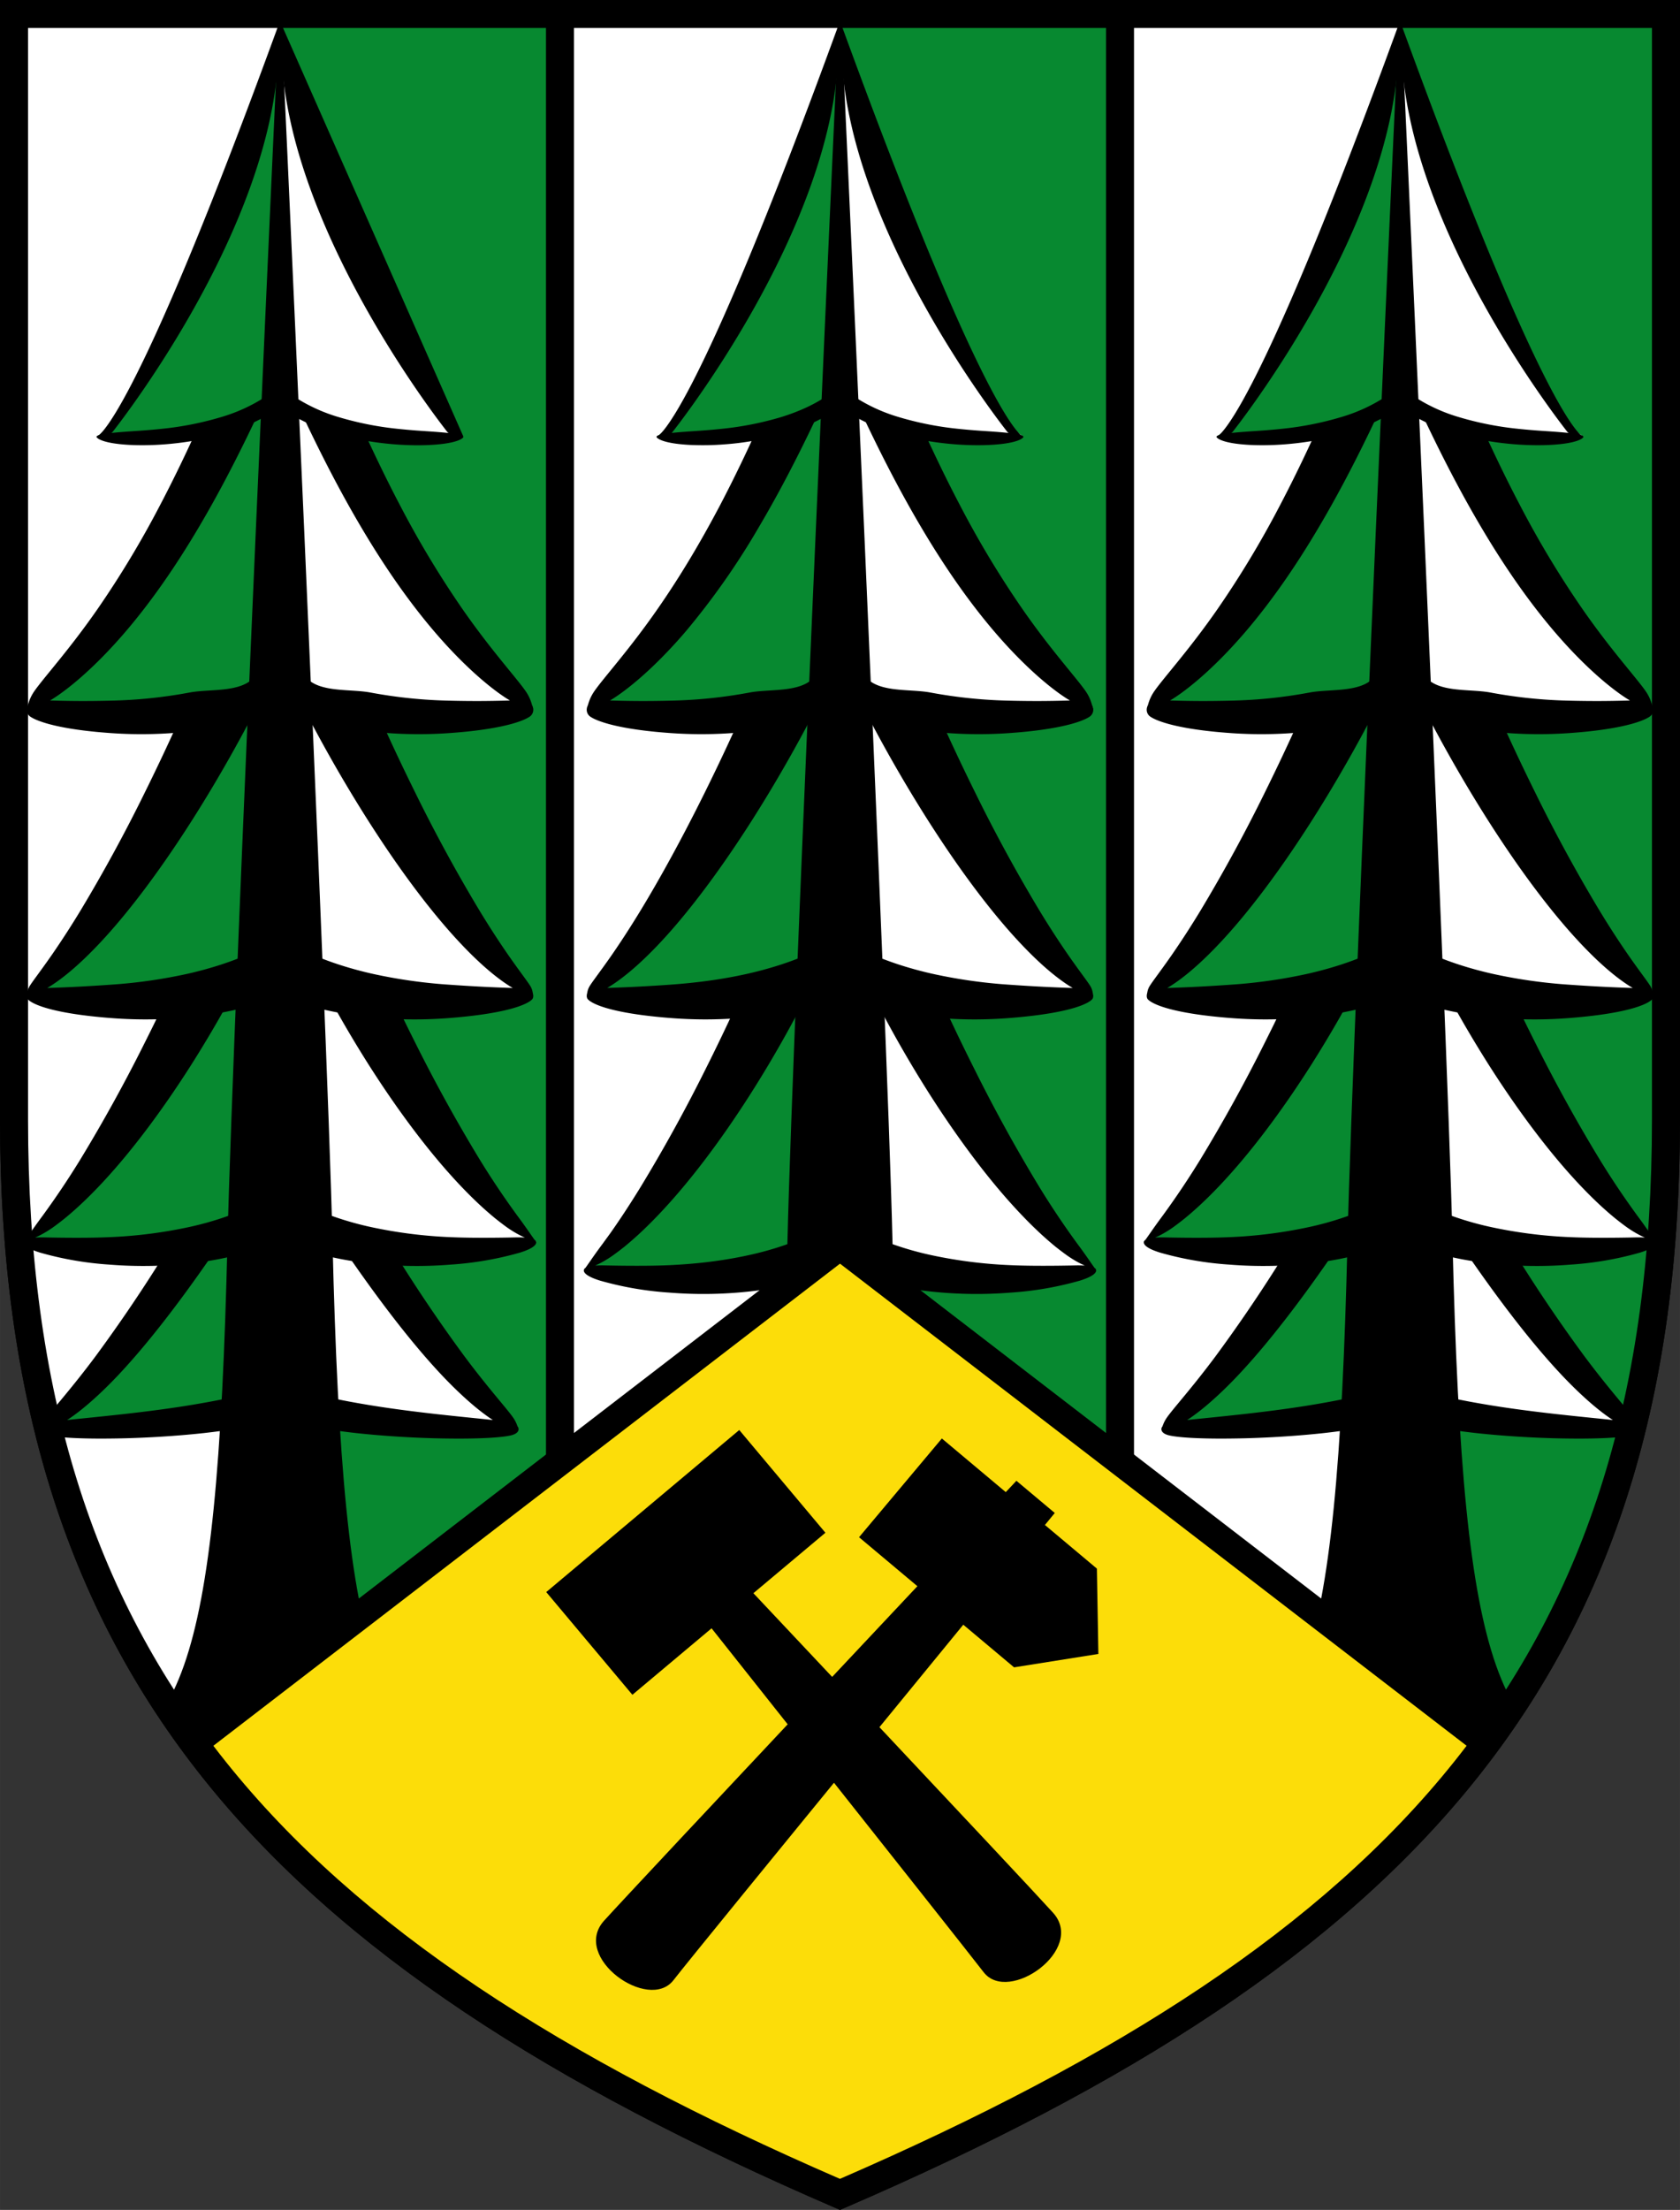 <svg xmlns="http://www.w3.org/2000/svg" xml:space="preserve" width="120" height="157.771" viewBox="0 0 31.75 41.744"><rect x="0" y="0" width="31.75" height="41.744" fill="#333333" stroke="none"/><defs><clipPath id="a" clipPathUnits="userSpaceOnUse"><path d="M.265-1.848V19.04c0 10.327 4.924 15.69 15.61 20.304 10.686-4.614 15.61-9.977 15.61-20.305V-1.848h-15.61Z" style="color:#000;fill:#fff;stroke-width:1;-inkscape-stroke:none"/></clipPath></defs><g style="display:inline"><path d="M.265-1.848V19.04c0 10.327 4.924 15.69 15.61 20.304 10.686-4.614 15.61-9.977 15.61-20.305V-1.848h-15.61Z" style="color:#000;display:inline;fill:#fff;stroke:#000;stroke-width:.529;-inkscape-stroke:none" transform="translate(0 2.112)"/><g clip-path="url(#a)" transform="translate(0 2.112)"><path d="M0-2.102h10.583V39.62H0z" style="display:inline;fill:#078930;stroke:none;stroke-width:.529;stroke-linecap:round;stroke-linejoin:round;stroke-dasharray:none"/><path d="M10.583-2.102h10.583V39.62H10.583z" style="fill:#078930;stroke:none;stroke-width:.529;stroke-linecap:round;stroke-linejoin:round;stroke-dasharray:none"/><path d="M21.167-2.102H31.75V39.62H21.167z" style="display:inline;fill:#078930;stroke:none;stroke-width:.529;stroke-linecap:round;stroke-linejoin:round;stroke-dasharray:none"/><path d="M0-2.102h5.292v34.22H0zM10.583-2.102h5.292v34.22h-5.292zM21.167-2.102h5.292v34.22h-5.292z" style="fill:#fff;stroke:none;stroke-width:.529;stroke-linecap:round;stroke-linejoin:round;stroke-dasharray:none"/><path d="M10.583-2.102V39.62M21.167-2.102V39.62" style="display:inline;fill:none;stroke:#000;stroke-width:.529;stroke-linecap:round;stroke-linejoin:round"/><path d="M9.801 24.884c-1.59-1.117-3.468-4.44-4.51-5.995v5.49c1.82.522 4.51.505 4.51.505" style="fill:#fff"/><path d="M9.801 24.884c-.02-.038-.033-.123-.115-.235-.135-.186-.459-.54-.902-1.133a28.927 28.927 0 0 1-1.144-1.67 83.46 83.46 0 0 1-.994-1.597l-.088-.144c-.27-.441-.632-1.028-.916-1.45a.422.421 28.05 0 0-.772.234c.002 1.57.042 3.618.097 5.49a.313.338 5.782 0 0 .235.312c.492.127 1.027.21 1.522.266.552.06 1.076.088 1.489.099.882.022 1.29-.02 1.435-.053.148-.033.153-.101.153-.119 0-.018-.005-.084-.151-.12-.203-.05-.454-.06-1.406-.165-.4-.045-.915-.108-1.441-.2-.392-.068-.8-.153-1.18-.26.033-1.112.065-2.556.08-3.845a57.55 57.55 0 0 0 .256.391c.338.511.703 1.05 1.082 1.57.469.642.907 1.184 1.318 1.619.544.573.948.86 1.179.962.13.058.224.043.263.048z" style="fill:#000;fill-rule:nonzero;stroke:none;stroke-width:.529;stroke-linecap:round;stroke-linejoin:round"/><path d="M10.132 21.345c-1.59-1.117-4.03-5.532-4.84-8.343v7.871c2.15 1.084 4.84.472 4.84.472" style="display:inline;fill:#fff"/><path d="M10.132 21.345c-.058-.07-.16-.232-.348-.484a15.822 15.822 0 0 1-.723-1.078 30.05 30.05 0 0 1-1.221-2.214 39.895 39.895 0 0 1-1.14-2.472l-.013-.033c-.283-.677-.596-1.478-.815-2.23-.197-.67-1.186-.53-1.184.168.008 2.24.09 5.195.186 7.871a.419.419 0 0 0 .23.373 6.135 6.135 0 0 0 1.794.496 8.038 8.038 0 0 0 1.625.033 6.256 6.256 0 0 0 1.3-.225c.317-.098.314-.18.309-.205-.006-.026-.04-.085-.354-.084-.028 0-.748.02-1.264-.004a8.819 8.819 0 0 1-1.5-.19 5.884 5.884 0 0 1-1.296-.442c.092-2.61-.36-5.452-.352-7.623l-.654.167c.236.828.581 1.678.904 2.369l.016.034c.41.874.887 1.725 1.367 2.477.57.89 1.11 1.589 1.577 2.1.31.34.575.584.79.759.079.063.15.117.214.163.269.19.47.245.552.274z" style="display:inline;fill:#000;fill-rule:nonzero;stroke:none;stroke-width:.529;stroke-linecap:round;stroke-linejoin:round;stroke-dasharray:none"/><path d="M10.074 16.666C8.484 15.548 6.103 11 5.292 8.52v7.657c2.15 1.018 4.782.489 4.782.489" style="display:inline;fill:#fff"/><path d="M10.074 16.666c-.009-.025-.006-.076-.05-.15-.06-.097-.198-.272-.41-.576a16.707 16.707 0 0 1-.566-.875 29.852 29.852 0 0 1-1.206-2.216 41.28 41.28 0 0 1-1.106-2.43c-.17-.407-.32-.79-.453-1.142-.12-.322-.24-.654-.34-.97-.239-.74-.803-.566-.807.213-.01 2.04-.453 4.943-.341 7.657a.5.5 0 0 0 .284.449c.613.26 1.237.396 1.798.463a8.385 8.385 0 0 0 1.614.029c1.219-.095 1.518-.294 1.569-.357.026-.033.016-.084.014-.095-.002-.012-.012-.063-.047-.084-.067-.042-.394-.013-1.54-.094a9.684 9.684 0 0 1-1.471-.211c-.4-.092-.815-.22-1.215-.403-.318-2.265-.344-5.39-.354-7.354l-.277.213c.117.35-.274.707-.132 1.042.156.367.338.762.541 1.172.4.805.87 1.64 1.36 2.412.55.866 1.078 1.578 1.553 2.117.3.34.562.593.784.777.305.253.524.368.637.405.083.027.137.008.16.008z" style="display:inline;fill:#000;fill-rule:nonzero;stroke:none;stroke-width:.529;stroke-linecap:round;stroke-linejoin:round"/><path d="M10.074 11.258C7.712 9.372 6.334 6.04 5.292 3.56v7.276c2.15 1.017 4.782.422 4.782.422" style="display:inline;fill:#fff"/><path d="M10.074 11.258c-.026-.053-.034-.164-.145-.322-.185-.262-.654-.774-1.184-1.536a18.323 18.323 0 0 1-1.189-1.974c-.568-1.082-1.043-2.193-1.47-3.237l-.339-.821c-.206-.498-.417-.348-.42.192-.012 1.944-.507 4.71-.448 7.276.004.164.096.31.236.372.603.27 1.218.412 1.774.484a8.211 8.211 0 0 0 1.608.043c1.006-.071 1.391-.23 1.504-.304a.157.157 0 0 0 .073-.173.167.167 0 0 0-.13-.131c-.126-.029-.515.02-1.462-.004a9.14 9.14 0 0 1-1.478-.153c-.422-.081-1.084.026-1.294-.393-.853-1.705-.418-4.92-.453-7.017L5.19 4.57c.456 1.034.987 2.18 1.63 3.267.456.773.918 1.43 1.388 1.98.645.754 1.215 1.196 1.518 1.353.175.09.294.076.348.088z" style="display:inline;fill:#000;fill-rule:nonzero;stroke:none;stroke-width:.529;stroke-linecap:round;stroke-linejoin:round"/><path d="M8.76 6.14C7.168 5.025 5.291-1.22 5.291-1.22v6.598c1.244.997 3.467.763 3.467.763" style="fill:#fff"/><path d="M8.76 6.14 5.291-1.715s-.146 3.156-.146 3.99c0 .999-.006 2.07-.01 3.104 0 .047.022.092.059.122.339.274.736.452 1.117.569.423.13.84.188 1.166.213.255.019.472.019.635.011.564-.027.648-.14.646-.152-.003-.036-.1-.068-.644-.105-.152-.01-.372-.024-.61-.05a6.015 6.015 0 0 1-1.1-.219 3.18 3.18 0 0 1-.958-.465c-.004-1.01-.01-2.054-.01-3.028 0-.559-.114-3.367-.114-3.367.115 3.367 3.138 7.147 3.138 7.147.15.095.26.08.298.087z" style="fill:#000;fill-rule:nonzero;stroke:none;stroke-width:.529;stroke-linecap:round;stroke-linejoin:round;stroke-dasharray:none"/><path d="M9.801 24.884c-1.59-1.117-3.468-4.44-4.51-5.995v5.49c1.82.522 4.51.505 4.51.505" style="fill:#078930" transform="matrix(-1 0 0 1 10.583 0)"/><path d="M9.801 24.884c-.02-.038-.033-.123-.115-.235-.135-.186-.459-.54-.902-1.133a28.927 28.927 0 0 1-1.144-1.67 83.46 83.46 0 0 1-.994-1.597l-.088-.144c-.27-.441-.632-1.028-.916-1.45a.422.421 28.05 0 0-.772.234c.002 1.57.042 3.618.097 5.49a.313.338 5.782 0 0 .235.312c.492.127 1.027.21 1.522.266.552.06 1.076.088 1.489.099.882.022 1.29-.02 1.435-.053.148-.033.153-.101.153-.119 0-.018-.005-.084-.151-.12-.203-.05-.454-.06-1.406-.165-.4-.045-.915-.108-1.441-.2-.392-.068-.8-.153-1.18-.26.033-1.112.065-2.556.08-3.845a57.55 57.55 0 0 0 .256.391c.338.511.703 1.05 1.082 1.57.469.642.907 1.184 1.318 1.619.544.573.948.86 1.179.962.13.058.224.043.263.048z" style="fill:#000;fill-rule:nonzero;stroke:none;stroke-width:.529;stroke-linecap:round;stroke-linejoin:round" transform="matrix(-1 0 0 1 10.583 0)"/><path d="M10.132 21.345c-1.59-1.117-4.03-5.532-4.84-8.343v7.871c2.15 1.084 4.84.472 4.84.472" style="display:inline;fill:#078930" transform="matrix(-1 0 0 1 10.583 0)"/><path d="M10.132 21.345c-.058-.07-.16-.232-.348-.484a15.822 15.822 0 0 1-.723-1.078 30.05 30.05 0 0 1-1.221-2.214 39.895 39.895 0 0 1-1.14-2.472l-.013-.033c-.283-.677-.596-1.478-.815-2.23-.197-.67-1.186-.53-1.184.168.008 2.24.09 5.195.186 7.871a.419.419 0 0 0 .23.373 6.135 6.135 0 0 0 1.794.496 8.038 8.038 0 0 0 1.625.033 6.256 6.256 0 0 0 1.3-.225c.317-.098.314-.18.309-.205-.006-.026-.04-.085-.354-.084-.028 0-.748.02-1.264-.004a8.819 8.819 0 0 1-1.5-.19 5.884 5.884 0 0 1-1.296-.442c.092-2.61-.36-5.452-.352-7.623l-.654.167c.236.828.581 1.678.904 2.369l.016.034c.41.874.887 1.725 1.367 2.477.57.89 1.11 1.589 1.577 2.1.31.34.575.584.79.759.079.063.15.117.214.163.269.19.47.245.552.274z" style="display:inline;fill:#000;fill-rule:nonzero;stroke:none;stroke-width:.529;stroke-linecap:round;stroke-linejoin:round;stroke-dasharray:none" transform="matrix(-1 0 0 1 10.583 0)"/><path d="M10.074 16.666C8.484 15.548 6.103 11 5.292 8.52v7.657c2.15 1.018 4.782.489 4.782.489" style="display:inline;fill:#078930" transform="matrix(-1 0 0 1 10.583 0)"/><path d="M10.074 16.666c-.009-.025-.006-.076-.05-.15-.06-.097-.198-.272-.41-.576a16.707 16.707 0 0 1-.566-.875 29.852 29.852 0 0 1-1.206-2.216 41.28 41.28 0 0 1-1.106-2.43c-.17-.407-.32-.79-.453-1.142-.12-.322-.24-.654-.34-.97-.239-.74-.803-.566-.807.213-.01 2.04-.453 4.943-.341 7.657a.5.5 0 0 0 .284.449c.613.26 1.237.396 1.798.463a8.385 8.385 0 0 0 1.614.029c1.219-.095 1.518-.294 1.569-.357.026-.033.016-.084.014-.095-.002-.012-.012-.063-.047-.084-.067-.042-.394-.013-1.54-.094a9.684 9.684 0 0 1-1.471-.211c-.4-.092-.815-.22-1.215-.403-.318-2.265-.344-5.39-.354-7.354l-.277.213c.117.35-.274.707-.132 1.042.156.367.338.762.541 1.172.4.805.87 1.64 1.36 2.412.55.866 1.078 1.578 1.553 2.117.3.34.562.593.784.777.305.253.524.368.637.405.083.027.137.008.16.008z" style="display:inline;fill:#000;fill-rule:nonzero;stroke:none;stroke-width:.529;stroke-linecap:round;stroke-linejoin:round" transform="matrix(-1 0 0 1 10.583 0)"/><path d="M10.074 11.258C7.712 9.372 6.334 6.04 5.292 3.56v7.276c2.15 1.017 4.782.422 4.782.422" style="display:inline;fill:#078930" transform="matrix(-1 0 0 1 10.583 0)"/><path d="M10.074 11.258c-.026-.053-.034-.164-.145-.322-.185-.262-.654-.774-1.184-1.536a18.323 18.323 0 0 1-1.189-1.974c-.568-1.082-1.043-2.193-1.47-3.237l-.339-.821c-.206-.498-.417-.348-.42.192-.012 1.944-.507 4.71-.448 7.276.004.164.096.31.236.372.603.27 1.218.412 1.774.484a8.211 8.211 0 0 0 1.608.043c1.006-.071 1.391-.23 1.504-.304a.157.157 0 0 0 .073-.173.167.167 0 0 0-.13-.131c-.126-.029-.515.02-1.462-.004a9.14 9.14 0 0 1-1.478-.153c-.422-.081-1.084.026-1.294-.393-.853-1.705-.418-4.92-.453-7.017L5.19 4.57c.456 1.034.987 2.18 1.63 3.267.456.773.918 1.43 1.388 1.98.645.754 1.215 1.196 1.518 1.353.175.09.294.076.348.088z" style="display:inline;fill:#000;fill-rule:nonzero;stroke:none;stroke-width:.529;stroke-linecap:round;stroke-linejoin:round" transform="matrix(-1 0 0 1 10.583 0)"/><path d="M8.76 6.14C7.168 5.025 5.291-1.22 5.291-1.22v6.598c1.244.997 3.467.763 3.467.763" style="fill:#078930" transform="matrix(-1 0 0 1 10.583 0)"/><path d="M8.76 6.14s-.645-.104-3.468-7.856c0 0-.146 3.156-.146 3.99 0 .999-.006 2.07-.01 3.104 0 .047.022.092.059.122.339.274.736.452 1.117.569.423.13.84.188 1.166.213.255.019.472.019.635.011.564-.027.648-.14.646-.152-.003-.036-.1-.068-.644-.105-.152-.01-.372-.024-.61-.05a6.015 6.015 0 0 1-1.1-.219 3.18 3.18 0 0 1-.958-.465c-.004-1.01-.01-2.054-.01-3.028 0-.559-.114-3.367-.114-3.367.115 3.367 3.138 7.147 3.138 7.147.15.095.26.08.298.087z" style="fill:#000;fill-rule:nonzero;stroke:none;stroke-width:.529;stroke-linecap:round;stroke-linejoin:round;stroke-dasharray:none" transform="matrix(-1 0 0 1 10.583 0)"/><path d="M5.292-2.245s-.889 19.212-.993 23.581c-.198 8.377-.895 9.617-3.31 10.12l4.303.662 4.302-.661c-2.414-.504-3.112-1.744-3.31-10.12-.104-4.37-.992-23.582-.992-23.582Z" style="fill:#000;stroke:none;stroke-width:.529;stroke-linecap:round;stroke-linejoin:round"/><path d="M10.132 21.875c-1.59-1.118-4.03-5.533-4.84-8.344v7.871c2.15 1.084 4.84.473 4.84.473" style="display:inline;fill:#fff" transform="translate(10.583)"/><path d="M10.132 21.875c-.058-.07-.16-.233-.348-.485a15.822 15.822 0 0 1-.723-1.078 30.05 30.05 0 0 1-1.221-2.214 39.895 39.895 0 0 1-1.14-2.472l-.013-.033c-.283-.677-.596-1.478-.815-2.23-.197-.67-1.186-.53-1.184.168.008 2.24.09 5.195.186 7.871a.419.419 0 0 0 .23.373 6.135 6.135 0 0 0 1.794.496 8.038 8.038 0 0 0 1.625.033 6.256 6.256 0 0 0 1.3-.225c.317-.098.314-.18.309-.204-.006-.027-.04-.086-.354-.085-.028 0-.748.02-1.264-.004a8.819 8.819 0 0 1-1.5-.19 5.884 5.884 0 0 1-1.296-.442c.092-2.61-.36-5.452-.352-7.623l-.654.167c.236.828.581 1.678.904 2.369l.016.034c.41.874.887 1.725 1.367 2.477.57.89 1.11 1.589 1.577 2.1.31.34.575.585.79.76.079.063.15.116.214.162.269.19.47.245.552.275z" style="display:inline;fill:#000;fill-rule:nonzero;stroke:none;stroke-width:.529;stroke-linecap:round;stroke-linejoin:round;stroke-dasharray:none" transform="translate(10.583)"/><path d="M10.074 16.666C8.484 15.548 6.103 11 5.292 8.52v7.657c2.15 1.018 4.782.489 4.782.489" style="display:inline;fill:#fff" transform="translate(10.583)"/><path d="M10.074 16.666c-.009-.025-.006-.076-.05-.15-.06-.097-.198-.272-.41-.576a16.707 16.707 0 0 1-.566-.875 29.852 29.852 0 0 1-1.206-2.216 41.28 41.28 0 0 1-1.106-2.43c-.17-.407-.32-.79-.453-1.142-.12-.322-.24-.654-.34-.97-.239-.74-.803-.566-.807.213-.01 2.04-.453 4.943-.341 7.657a.5.5 0 0 0 .284.449c.613.26 1.237.396 1.798.463a8.385 8.385 0 0 0 1.614.029c1.219-.095 1.518-.294 1.569-.357.026-.033.016-.084.014-.095-.002-.012-.012-.063-.047-.084-.067-.042-.394-.013-1.54-.094a9.684 9.684 0 0 1-1.471-.211c-.4-.092-.815-.22-1.215-.403-.318-2.265-.344-5.39-.354-7.354l-.277.213c.117.35-.274.707-.132 1.042.156.367.338.762.541 1.172.4.805.87 1.64 1.36 2.412.55.866 1.078 1.578 1.553 2.117.3.34.562.593.784.777.305.253.524.368.637.405.083.027.137.008.16.008z" style="display:inline;fill:#000;fill-rule:nonzero;stroke:none;stroke-width:.529;stroke-linecap:round;stroke-linejoin:round" transform="translate(10.583)"/><path d="M10.074 11.258C7.712 9.372 6.334 6.04 5.292 3.56v7.276c2.15 1.017 4.782.422 4.782.422" style="display:inline;fill:#fff" transform="translate(10.583)"/><path d="M10.074 11.258c-.026-.053-.034-.164-.145-.322-.185-.262-.654-.774-1.184-1.536a18.323 18.323 0 0 1-1.189-1.974c-.568-1.082-1.043-2.193-1.47-3.237l-.339-.821c-.206-.498-.417-.348-.42.192-.012 1.944-.507 4.71-.448 7.276.004.164.096.31.236.372.603.27 1.218.412 1.774.484a8.211 8.211 0 0 0 1.608.043c1.006-.071 1.391-.23 1.504-.304a.157.157 0 0 0 .073-.173.167.167 0 0 0-.13-.131c-.126-.029-.515.02-1.462-.004a9.14 9.14 0 0 1-1.478-.153c-.422-.081-1.084.026-1.294-.393-.853-1.705-.418-4.92-.453-7.017L5.19 4.57c.456 1.034.987 2.18 1.63 3.267.456.773.918 1.43 1.388 1.98.645.754 1.215 1.196 1.518 1.353.175.09.294.076.348.088z" style="display:inline;fill:#000;fill-rule:nonzero;stroke:none;stroke-width:.529;stroke-linecap:round;stroke-linejoin:round" transform="translate(10.583)"/><path d="M8.76 6.14C7.168 5.025 5.291-1.22 5.291-1.22v6.598c1.244.997 3.467.763 3.467.763" style="fill:#fff" transform="translate(10.583)"/><path d="M8.76 6.14s-.645-.104-3.468-7.856c0 0-.146 3.156-.146 3.99 0 .999-.006 2.07-.01 3.104 0 .047.022.092.059.122.339.274.736.452 1.117.569.423.13.84.188 1.166.213.255.019.472.019.635.011.564-.027.648-.14.646-.152-.003-.036-.1-.068-.644-.105-.152-.01-.372-.024-.61-.05a6.015 6.015 0 0 1-1.1-.219 3.18 3.18 0 0 1-.958-.465c-.004-1.01-.01-2.054-.01-3.028 0-.559-.114-3.367-.114-3.367.115 3.367 3.138 7.147 3.138 7.147.15.095.26.08.298.087z" style="fill:#000;fill-rule:nonzero;stroke:none;stroke-width:.529;stroke-linecap:round;stroke-linejoin:round;stroke-dasharray:none" transform="translate(10.583)"/><path d="M.452 21.875c1.59-1.118 4.029-5.533 4.84-8.344v7.871c-2.152 1.084-4.84.473-4.84.473" style="display:inline;fill:#078930" transform="translate(10.583)"/><path d="M.452 21.875c.057-.07.16-.233.348-.485l.15-.206c.151-.214.342-.498.572-.872a30.05 30.05 0 0 0 1.222-2.214c.388-.772.78-1.618 1.139-2.472l.014-.033c.283-.677.595-1.478.815-2.23.196-.67 1.186-.53 1.183.168-.008 2.24-.09 5.195-.186 7.871a.419.419 0 0 1-.23.373 6.135 6.135 0 0 1-1.793.496 8.038 8.038 0 0 1-1.626.033 6.256 6.256 0 0 1-1.3-.225c-.317-.098-.314-.18-.308-.204.006-.027.04-.086.353-.085.028 0 .748.02 1.265-.004.41-.019.94-.066 1.5-.19a5.884 5.884 0 0 0 1.295-.442c-.092-2.61.36-5.452.352-7.623l.655.167a16.535 16.535 0 0 1-.905 2.369l-.016.034c-.41.874-.886 1.725-1.367 2.477-.569.89-1.11 1.589-1.577 2.1-.31.34-.575.585-.79.76-.079.063-.15.116-.214.162-.268.19-.47.245-.551.275z" style="display:inline;fill:#000;fill-rule:nonzero;stroke:none;stroke-width:.529;stroke-linecap:round;stroke-linejoin:round;stroke-dasharray:none" transform="translate(10.583)"/><path d="M.51 16.666C2.1 15.548 4.48 11 5.292 8.52v7.657C3.14 17.195.51 16.666.51 16.666" style="display:inline;fill:#078930" transform="translate(10.583)"/><path d="M.51 16.666c.008-.025.006-.076.05-.15.06-.097.198-.272.41-.576.154-.222.341-.505.566-.875.355-.586.764-1.325 1.205-2.216a41.28 41.28 0 0 0 1.107-2.43c.169-.407.32-.79.452-1.142.12-.322.24-.654.341-.97.238-.74.802-.566.806.213.01 2.04.454 4.943.341 7.657a.5.5 0 0 1-.284.449 6.585 6.585 0 0 1-1.798.463 8.385 8.385 0 0 1-1.614.029C.874 17.023.574 16.824.524 16.76c-.027-.033-.017-.084-.014-.095.002-.012.012-.063.046-.084.067-.042.395-.013 1.54-.094.413-.03.93-.087 1.472-.211.4-.092.814-.22 1.215-.403.317-2.265.343-5.39.353-7.354l.277.213c-.116.35.275.707.133 1.042-.156.367-.338.762-.542 1.172-.4.805-.87 1.64-1.36 2.412-.55.866-1.078 1.578-1.552 2.117-.3.34-.562.593-.785.777-.305.253-.524.368-.637.405-.083.027-.137.008-.16.008z" style="display:inline;fill:#000;fill-rule:nonzero;stroke:none;stroke-width:.529;stroke-linecap:round;stroke-linejoin:round" transform="translate(10.583)"/><path d="M.51 11.258C2.872 9.372 4.249 6.04 5.292 3.56v7.276C3.14 11.853.51 11.258.51 11.258" style="display:inline;fill:#078930" transform="translate(10.583)"/><path d="M.51 11.258c.025-.053.034-.164.145-.322.184-.262.653-.774 1.183-1.536.394-.565.786-1.207 1.19-1.974.567-1.082 1.042-2.193 1.47-3.237l.338-.821c.206-.498.418-.348.42.192.013 1.944.507 4.71.448 7.276a.413.413 0 0 1-.236.372 6.333 6.333 0 0 1-1.774.484 8.211 8.211 0 0 1-1.607.043c-1.007-.071-1.392-.23-1.505-.304a.157.157 0 0 1-.072-.173.167.167 0 0 1 .13-.131c.125-.029.514.02 1.461-.004a9.14 9.14 0 0 0 1.479-.153c.421-.081 1.084.026 1.293-.393.853-1.705.419-4.92.454-7.017l.066 1.01c-.455 1.034-.987 2.18-1.63 3.267a14.034 14.034 0 0 1-1.388 1.98C1.73 10.57 1.16 11.012.857 11.17c-.174.09-.294.076-.347.088z" style="display:inline;fill:#000;fill-rule:nonzero;stroke:none;stroke-width:.529;stroke-linecap:round;stroke-linejoin:round" transform="translate(10.583)"/><path d="M1.824 6.14c1.59-1.116 3.468-7.36 3.468-7.36v6.598c-1.245.997-3.468.763-3.468.763" style="fill:#078930" transform="translate(10.583)"/><path d="M1.824 6.14s.645-.104 3.468-7.856c0 0 .145 3.156.146 3.99 0 .999.005 2.07.009 3.104a.155.155 0 0 1-.058.122c-.34.274-.737.452-1.118.569a5.41 5.41 0 0 1-1.166.213 5.286 5.286 0 0 1-.634.011c-.565-.027-.648-.14-.647-.152.004-.036.1-.068.645-.105.151-.01.37-.024.608-.05a6.015 6.015 0 0 0 1.101-.219c.334-.103.67-.25.959-.465.003-1.01.009-2.054.009-3.028 0-.559.114-3.367.114-3.367-.114 3.367-3.138 7.147-3.138 7.147-.12.131-.26.08-.298.087Z" style="fill:#000;fill-rule:nonzero;stroke:none;stroke-width:.529;stroke-linecap:round;stroke-linejoin:round;stroke-dasharray:none" transform="translate(10.583)"/><path d="M5.292-2.245s-.889 19.212-.993 23.581c-.198 8.377-.895 9.617-3.31 10.12l4.303.662 4.302-.661c-2.414-.504-3.112-1.744-3.31-10.12-.104-4.37-.992-23.582-.992-23.582Z" style="fill:#000;stroke:none;stroke-width:.529;stroke-linecap:round;stroke-linejoin:round" transform="translate(10.583)"/><path d="M9.801 24.884c-1.59-1.117-3.468-4.44-4.51-5.995v5.49c1.82.522 4.51.505 4.51.505" style="fill:#fff" transform="translate(21.167)"/><path d="M9.801 24.884c-.02-.038-.033-.123-.115-.235-.135-.186-.459-.54-.902-1.133a28.927 28.927 0 0 1-1.144-1.67 83.46 83.46 0 0 1-.994-1.597l-.088-.144c-.27-.441-.632-1.028-.916-1.45a.422.421 28.05 0 0-.772.234c.002 1.57.042 3.618.097 5.49a.313.338 5.782 0 0 .235.312c.492.127 1.027.21 1.522.266.552.06 1.076.088 1.489.099.882.022 1.29-.02 1.435-.053.148-.033.153-.101.153-.119 0-.018-.005-.084-.151-.12-.203-.05-.454-.06-1.406-.165-.4-.045-.915-.108-1.441-.2-.392-.068-.8-.153-1.18-.26.033-1.112.065-2.556.08-3.845a57.55 57.55 0 0 0 .256.391c.338.511.703 1.05 1.082 1.57.469.642.907 1.184 1.318 1.619.544.573.948.86 1.179.962.13.058.224.043.263.048z" style="fill:#000;fill-rule:nonzero;stroke:none;stroke-width:.529;stroke-linecap:round;stroke-linejoin:round" transform="translate(21.167)"/><path d="M10.132 21.345c-1.59-1.117-4.03-5.532-4.84-8.343v7.871c2.15 1.084 4.84.472 4.84.472" style="display:inline;fill:#fff" transform="translate(21.167)"/><path d="M10.132 21.345c-.058-.07-.16-.232-.348-.484a15.822 15.822 0 0 1-.723-1.078 30.05 30.05 0 0 1-1.221-2.214 39.895 39.895 0 0 1-1.14-2.472l-.013-.033c-.283-.677-.596-1.478-.815-2.23-.197-.67-1.186-.53-1.184.168.008 2.24.09 5.195.186 7.871a.419.419 0 0 0 .23.373 6.135 6.135 0 0 0 1.794.496 8.038 8.038 0 0 0 1.625.033 6.256 6.256 0 0 0 1.3-.225c.317-.098.314-.18.309-.205-.006-.026-.04-.085-.354-.084-.028 0-.748.02-1.264-.004a8.819 8.819 0 0 1-1.5-.19 5.884 5.884 0 0 1-1.296-.442c.092-2.61-.36-5.452-.352-7.623l-.654.167c.236.828.581 1.678.904 2.369l.016.034c.41.874.887 1.725 1.367 2.477.57.89 1.11 1.589 1.577 2.1.31.34.575.584.79.759.079.063.15.117.214.163.269.19.47.245.552.274z" style="display:inline;fill:#000;fill-rule:nonzero;stroke:none;stroke-width:.529;stroke-linecap:round;stroke-linejoin:round;stroke-dasharray:none" transform="translate(21.167)"/><path d="M10.074 16.666C8.484 15.548 6.103 11 5.292 8.52v7.657c2.15 1.018 4.782.489 4.782.489" style="display:inline;fill:#fff" transform="translate(21.167)"/><path d="M10.074 16.666c-.009-.025-.006-.076-.05-.15-.06-.097-.198-.272-.41-.576a16.707 16.707 0 0 1-.566-.875 29.852 29.852 0 0 1-1.206-2.216 41.28 41.28 0 0 1-1.106-2.43c-.17-.407-.32-.79-.453-1.142-.12-.322-.24-.654-.34-.97-.239-.74-.803-.566-.807.213-.01 2.04-.453 4.943-.341 7.657a.5.5 0 0 0 .284.449c.613.26 1.237.396 1.798.463a8.385 8.385 0 0 0 1.614.029c1.219-.095 1.518-.294 1.569-.357.026-.033.016-.084.014-.095-.002-.012-.012-.063-.047-.084-.067-.042-.394-.013-1.54-.094a9.684 9.684 0 0 1-1.471-.211c-.4-.092-.815-.22-1.215-.403-.318-2.265-.344-5.39-.354-7.354l-.277.213c.117.35-.274.707-.132 1.042.156.367.338.762.541 1.172.4.805.87 1.64 1.36 2.412.55.866 1.078 1.578 1.553 2.117.3.34.562.593.784.777.305.253.524.368.637.405.083.027.137.008.16.008z" style="display:inline;fill:#000;fill-rule:nonzero;stroke:none;stroke-width:.529;stroke-linecap:round;stroke-linejoin:round" transform="translate(21.167)"/><path d="M10.074 11.258C7.712 9.372 6.334 6.04 5.292 3.56v7.276c2.15 1.017 4.782.422 4.782.422" style="display:inline;fill:#fff" transform="translate(21.167)"/><path d="M10.074 11.258c-.026-.053-.034-.164-.145-.322-.185-.262-.654-.774-1.184-1.536a18.323 18.323 0 0 1-1.189-1.974c-.568-1.082-1.043-2.193-1.47-3.237l-.339-.821c-.206-.498-.417-.348-.42.192-.012 1.944-.507 4.71-.448 7.276.004.164.096.31.236.372.603.27 1.218.412 1.774.484a8.211 8.211 0 0 0 1.608.043c1.006-.071 1.391-.23 1.504-.304a.157.157 0 0 0 .073-.173.167.167 0 0 0-.13-.131c-.126-.029-.515.02-1.462-.004a9.14 9.14 0 0 1-1.478-.153c-.422-.081-1.084.026-1.294-.393-.853-1.705-.418-4.92-.453-7.017L5.19 4.57c.456 1.034.987 2.18 1.63 3.267.456.773.918 1.43 1.388 1.98.645.754 1.215 1.196 1.518 1.353.175.09.294.076.348.088z" style="display:inline;fill:#000;fill-rule:nonzero;stroke:none;stroke-width:.529;stroke-linecap:round;stroke-linejoin:round" transform="translate(21.167)"/><path d="M8.76 6.14C7.168 5.025 5.291-1.22 5.291-1.22v6.598c1.244.997 3.467.763 3.467.763" style="fill:#fff" transform="translate(21.167)"/><path d="M8.76 6.14s-.645-.104-3.468-7.856c0 0-.146 3.156-.146 3.99 0 .999-.006 2.07-.01 3.104 0 .047.022.092.059.122.339.274.736.452 1.117.569.423.13.84.188 1.166.213.255.019.472.019.635.011.564-.027.648-.14.646-.152-.003-.036-.1-.068-.644-.105-.152-.01-.372-.024-.61-.05a6.015 6.015 0 0 1-1.1-.219 3.18 3.18 0 0 1-.958-.465c-.004-1.01-.01-2.054-.01-3.028 0-.559-.114-3.367-.114-3.367.115 3.367 3.138 7.147 3.138 7.147.15.095.26.08.298.087z" style="fill:#000;fill-rule:nonzero;stroke:none;stroke-width:.529;stroke-linecap:round;stroke-linejoin:round;stroke-dasharray:none" transform="translate(21.167)"/><path d="M9.801 24.884c-1.59-1.117-3.468-4.44-4.51-5.995v5.49c1.82.522 4.51.505 4.51.505" style="fill:#078930" transform="matrix(-1 0 0 1 31.75 0)"/><path d="M9.801 24.884c-.02-.038-.033-.123-.115-.235-.135-.186-.459-.54-.902-1.133a28.927 28.927 0 0 1-1.144-1.67 83.46 83.46 0 0 1-.994-1.597l-.088-.144c-.27-.441-.632-1.028-.916-1.45a.422.421 28.05 0 0-.772.234c.002 1.57.042 3.618.097 5.49a.313.338 5.782 0 0 .235.312c.492.127 1.027.21 1.522.266.552.06 1.076.088 1.489.099.882.022 1.29-.02 1.435-.053.148-.033.153-.101.153-.119 0-.018-.005-.084-.151-.12-.203-.05-.454-.06-1.406-.165-.4-.045-.915-.108-1.441-.2-.392-.068-.8-.153-1.18-.26.033-1.112.065-2.556.08-3.845a57.55 57.55 0 0 0 .256.391c.338.511.703 1.05 1.082 1.57.469.642.907 1.184 1.318 1.619.544.573.948.86 1.179.962.13.058.224.043.263.048z" style="fill:#000;fill-rule:nonzero;stroke:none;stroke-width:.529;stroke-linecap:round;stroke-linejoin:round" transform="matrix(-1 0 0 1 31.75 0)"/><path d="M10.132 21.345c-1.59-1.117-4.03-5.532-4.84-8.343v7.871c2.15 1.084 4.84.472 4.84.472" style="display:inline;fill:#078930" transform="matrix(-1 0 0 1 31.75 0)"/><path d="M10.132 21.345c-.058-.07-.16-.232-.348-.484a15.822 15.822 0 0 1-.723-1.078 30.05 30.05 0 0 1-1.221-2.214 39.895 39.895 0 0 1-1.14-2.472l-.013-.033c-.283-.677-.596-1.478-.815-2.23-.197-.67-1.186-.53-1.184.168.008 2.24.09 5.195.186 7.871a.419.419 0 0 0 .23.373 6.135 6.135 0 0 0 1.794.496 8.038 8.038 0 0 0 1.625.033 6.256 6.256 0 0 0 1.3-.225c.317-.098.314-.18.309-.205-.006-.026-.04-.085-.354-.084-.028 0-.748.02-1.264-.004a8.819 8.819 0 0 1-1.5-.19 5.884 5.884 0 0 1-1.296-.442c.092-2.61-.36-5.452-.352-7.623l-.654.167c.236.828.581 1.678.904 2.369l.016.034c.41.874.887 1.725 1.367 2.477.57.89 1.11 1.589 1.577 2.1.31.34.575.584.79.759.079.063.15.117.214.163.269.19.47.245.552.274z" style="display:inline;fill:#000;fill-rule:nonzero;stroke:none;stroke-width:.529;stroke-linecap:round;stroke-linejoin:round;stroke-dasharray:none" transform="matrix(-1 0 0 1 31.75 0)"/><path d="M10.074 16.666C8.484 15.548 6.103 11 5.292 8.52v7.657c2.15 1.018 4.782.489 4.782.489" style="display:inline;fill:#078930" transform="matrix(-1 0 0 1 31.75 0)"/><path d="M10.074 16.666c-.009-.025-.006-.076-.05-.15-.06-.097-.198-.272-.41-.576a16.707 16.707 0 0 1-.566-.875 29.852 29.852 0 0 1-1.206-2.216 41.28 41.28 0 0 1-1.106-2.43c-.17-.407-.32-.79-.453-1.142-.12-.322-.24-.654-.34-.97-.239-.74-.803-.566-.807.213-.01 2.04-.453 4.943-.341 7.657a.5.5 0 0 0 .284.449c.613.26 1.237.396 1.798.463a8.385 8.385 0 0 0 1.614.029c1.219-.095 1.518-.294 1.569-.357.026-.033.016-.084.014-.095-.002-.012-.012-.063-.047-.084-.067-.042-.394-.013-1.54-.094a9.684 9.684 0 0 1-1.471-.211c-.4-.092-.815-.22-1.215-.403-.318-2.265-.344-5.39-.354-7.354l-.277.213c.117.35-.274.707-.132 1.042.156.367.338.762.541 1.172.4.805.87 1.64 1.36 2.412.55.866 1.078 1.578 1.553 2.117.3.34.562.593.784.777.305.253.524.368.637.405.083.027.137.008.16.008z" style="display:inline;fill:#000;fill-rule:nonzero;stroke:none;stroke-width:.529;stroke-linecap:round;stroke-linejoin:round" transform="matrix(-1 0 0 1 31.75 0)"/><path d="M10.074 11.258C7.712 9.372 6.334 6.04 5.292 3.56v7.276c2.15 1.017 4.782.422 4.782.422" style="display:inline;fill:#078930" transform="matrix(-1 0 0 1 31.75 0)"/><path d="M10.074 11.258c-.026-.053-.034-.164-.145-.322-.185-.262-.654-.774-1.184-1.536a18.323 18.323 0 0 1-1.189-1.974c-.568-1.082-1.043-2.193-1.47-3.237l-.339-.821c-.206-.498-.417-.348-.42.192-.012 1.944-.507 4.71-.448 7.276.004.164.096.31.236.372.603.27 1.218.412 1.774.484a8.211 8.211 0 0 0 1.608.043c1.006-.071 1.391-.23 1.504-.304a.157.157 0 0 0 .073-.173.167.167 0 0 0-.13-.131c-.126-.029-.515.02-1.462-.004a9.14 9.14 0 0 1-1.478-.153c-.422-.081-1.084.026-1.294-.393-.853-1.705-.418-4.92-.453-7.017L5.19 4.57c.456 1.034.987 2.18 1.63 3.267.456.773.918 1.43 1.388 1.98.645.754 1.215 1.196 1.518 1.353.175.09.294.076.348.088z" style="display:inline;fill:#000;fill-rule:nonzero;stroke:none;stroke-width:.529;stroke-linecap:round;stroke-linejoin:round" transform="matrix(-1 0 0 1 31.75 0)"/><path d="M8.76 6.14C7.168 5.025 5.291-1.22 5.291-1.22v6.598c1.244.997 3.467.763 3.467.763" style="fill:#078930" transform="matrix(-1 0 0 1 31.75 0)"/><path d="M8.76 6.14s-.645-.104-3.468-7.856c0 0-.146 3.156-.146 3.99 0 .999-.006 2.07-.01 3.104 0 .047.022.092.059.122.339.274.736.452 1.117.569.423.13.84.188 1.166.213.255.019.472.019.635.011.564-.027.648-.14.646-.152-.003-.036-.1-.068-.644-.105-.152-.01-.372-.024-.61-.05a6.015 6.015 0 0 1-1.1-.219 3.18 3.18 0 0 1-.958-.465c-.004-1.01-.01-2.054-.01-3.028 0-.559-.114-3.367-.114-3.367.115 3.367 3.138 7.147 3.138 7.147.15.095.26.08.298.087z" style="fill:#000;fill-rule:nonzero;stroke:none;stroke-width:.529;stroke-linecap:round;stroke-linejoin:round;stroke-dasharray:none" transform="matrix(-1 0 0 1 31.75 0)"/><path d="M5.292-2.245s-.889 19.212-.993 23.581c-.198 8.377-.895 9.617-3.31 10.12l4.303.662 4.302-.661c-2.414-.504-3.112-1.744-3.31-10.12-.104-4.37-.992-23.582-.992-23.582Z" style="fill:#000;stroke:none;stroke-width:.529;stroke-linecap:round;stroke-linejoin:round" transform="translate(21.167)"/><g style="display:inline"><path d="M15.875 21.424 1.029 32.84l14.846 8.142 14.846-8.142Z" style="fill:#fcdd09;stroke:#000;stroke-width:.529;stroke-linecap:round;stroke-linejoin:round;stroke-dasharray:none"/><path d="M-10.065 28.055h4.762v2.533h-4.762z" style="fill:#000;stroke:none;stroke-width:.529;stroke-linecap:round;stroke-linejoin:round;stroke-dasharray:none" transform="rotate(-40)"/><path d="m17.8 25.06 2.93 2.458.028 1.612-1.593.253-2.93-2.458z" style="stroke-width:.529;stroke-linecap:round;stroke-linejoin:round"/><path d="M13.055 28.15s5.066 6.384 5.535 6.992c.47.608 1.935-.432 1.312-1.123-.597-.66-6.034-6.43-6.034-6.43z" style="fill:#000;stroke:none;stroke-width:.529;stroke-linecap:round;stroke-linejoin:round;stroke-dasharray:none"/><path d="M19.934 26.467s-6.737 8.217-7.206 8.825c-.47.608-1.936-.432-1.312-1.123.596-.66 7.793-8.31 7.793-8.31z" style="fill:#000;stroke:none;stroke-width:.529;stroke-linecap:round;stroke-linejoin:round;stroke-dasharray:none"/></g></g><path d="M0-2.113v21.152c0 5.206 1.249 9.2 3.855 12.459 2.607 3.258 6.55 5.772 11.915 8.088l.105.045.105-.045c5.364-2.316 9.308-4.83 11.915-8.088 2.606-3.258 3.855-7.253 3.855-12.459V-2.113H15.875Zm.53.529H31.22v20.623c0 5.122-1.214 8.97-3.74 12.129-2.508 3.135-6.346 5.594-11.606 7.877-5.26-2.283-9.098-4.742-11.605-7.877C1.743 28.009.53 24.161.53 19.039V8.08Z" style="color:#000;fill:#000;-inkscape-stroke:none" transform="translate(0 2.112)"/></g></svg>